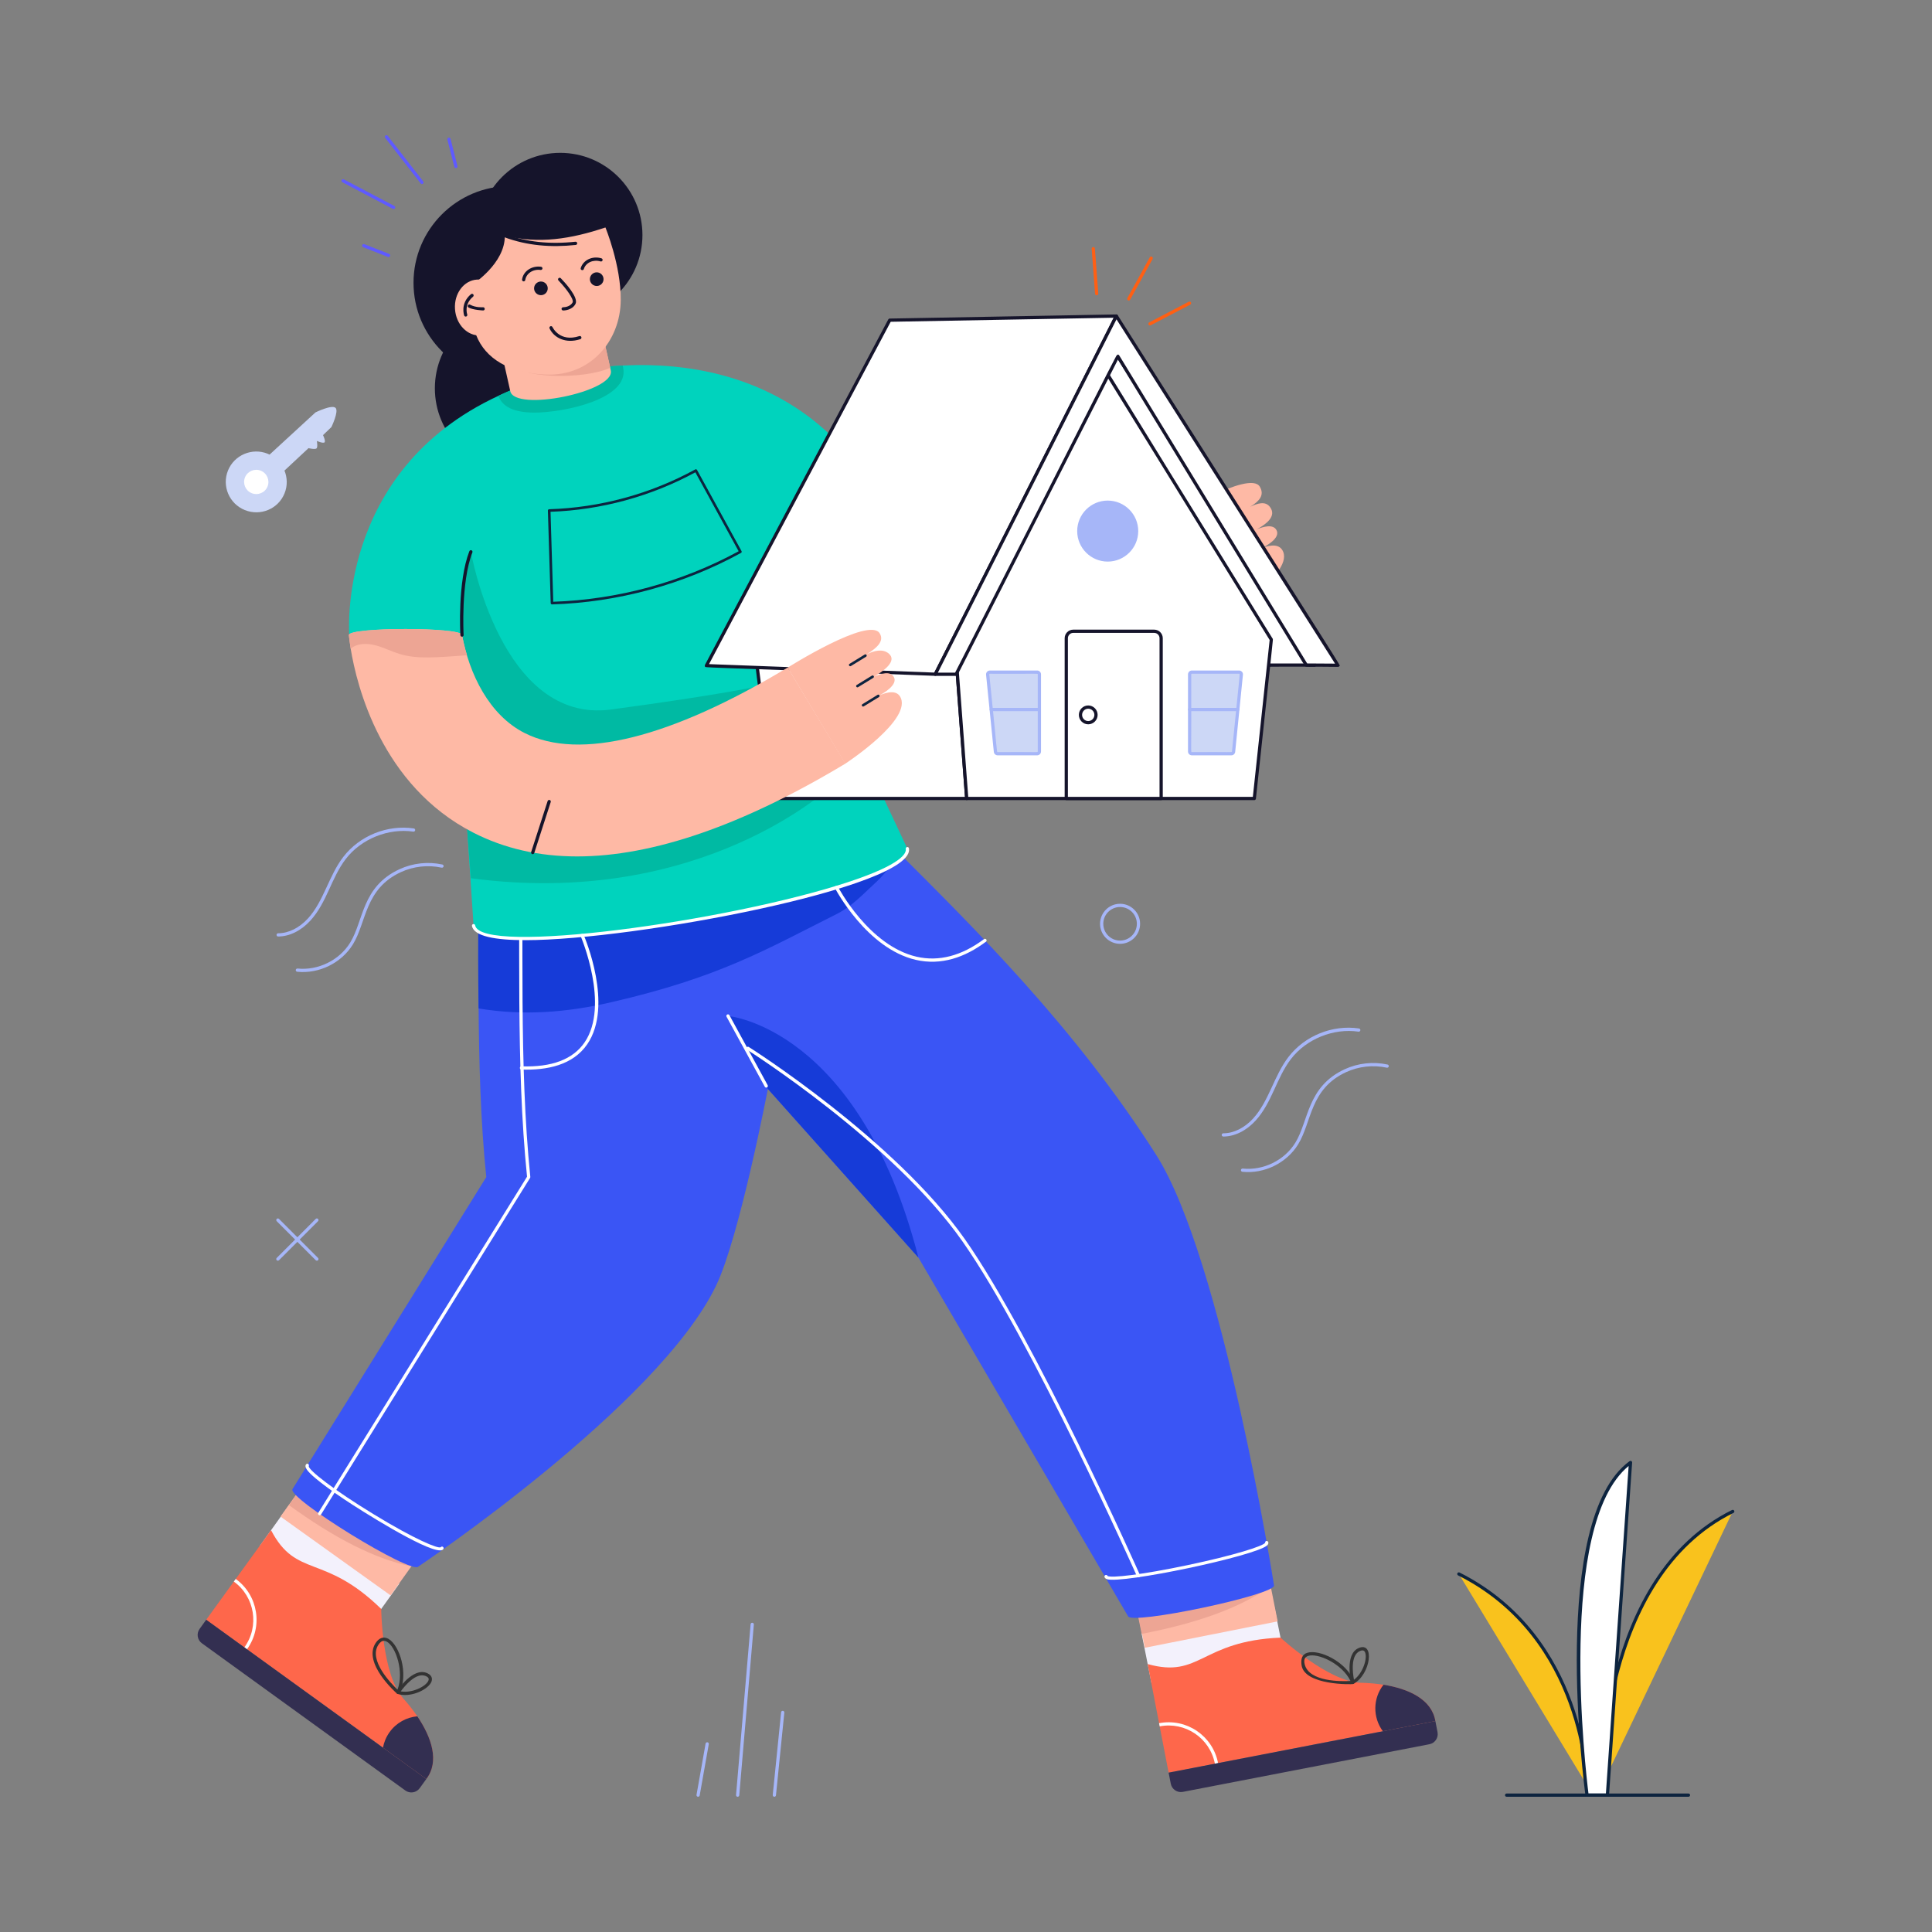 <?xml version="1.0" encoding="UTF-8"?> <svg xmlns="http://www.w3.org/2000/svg" xmlns:xlink="http://www.w3.org/1999/xlink" version="1.1" id="Layer_1" x="0px" y="0px" viewBox="0 0 5000 5000" style="enable-background:new 0 0 5000 5000;" xml:space="preserve"><rect x="0" y="0" width="5000" height="5000" fill="#808080" stroke="none"/> <g id="Real_Estate"> <g> <g> <g> <g> <path style="fill:#15142B;" d="M1662.639,608.377c0,117.521-95.281,212.801-212.802,212.801s-212.802-95.28-212.802-212.801 s95.281-212.806,212.802-212.806S1662.639,490.856,1662.639,608.377z"></path> </g> <g> <path style="fill:#15142B;" d="M1551.037,1004.995c0,117.521-95.281,212.801-212.802,212.801s-212.802-95.28-212.802-212.801 s95.281-212.806,212.802-212.806S1551.037,887.474,1551.037,1004.995z"></path> </g> <g> <path style="fill:#15142B;" d="M1570.892,731.851c0,138.263-112.099,250.36-250.362,250.36 c-138.264,0-250.362-112.097-250.362-250.36s112.099-250.366,250.362-250.366 C1458.793,481.484,1570.892,593.587,1570.892,731.851z"></path> </g> <g> <g> <path style="fill:#FEB9A5;" d="M3318.017,1422.661c37.921,57.153-146.452,170.533-146.452,170.533l-141.88-252.858 c0,0,204.211-125.397,230.683-80.794c12.931,21.787-1.208,37.568-24.785,51.952c19.011-8.903,38.989-15.396,50.938,0.388 c18.439,24.357-10.05,44.737-33.846,58.033c16.937-7.178,42.165-14.2,50.826,1.981c11.31,20.532-27.183,41.743-41.372,48.291 C3274.838,1414.392,3305.359,1403.583,3318.017,1422.661z"></path> </g> </g> <g> <g> <g> <g> <polygon style="fill:#F3F1FC;" points="749.182,3893.419 672.13,4001.185 957.243,4205.045 1033.229,4098.77 "></polygon> </g> <g> <g> <g> <g> <path style="fill:#FE674B;" d="M1103.253,4604.077l-112.115-81.139l-457.513-331.034l167.84-231.809 c65.716,125.794,136.883,59.032,285.161,203.898c0,0,1.315,169.725,57.071,231.638 c12.819,14.265,25.291,29.856,36.351,46.162C1117.018,4496.422,1138.01,4558.821,1103.253,4604.077z"></path> </g> <g> <path style="fill:#FFFFFF;" d="M639.202,4268.314l-6.778-4.912c39.422-54.467,27.209-130.863-27.258-170.301l4.911-6.794 C668.294,4128.456,681.358,4210.107,639.202,4268.314z"></path> </g> <g> <g> <path style="fill:#333333;" d="M1027.428,4383.027c-3.634-3.192-88.895-78.753-55.449-130.618 c8.939-13.825,21.037-17.918,33.217-11.108c28.404,15.815,52.879,89.673,28.781,140.375 C1032.841,4384.098,1029.611,4384.915,1027.428,4383.027z M993.638,4246.451c-5.272,0-10.085,3.479-14.62,10.502 c-25.604,39.717,32.988,99.938,49.67,115.826c17.517-45.258-3.913-110.98-27.569-124.159 C998.533,4247.179,996.028,4246.451,993.638,4246.451z"></path> </g> <g> <path style="fill:#333333;" d="M1048.252,4386.653c-6.581,0-13.097-0.851-19.302-2.767 c-2.586-0.799-3.811-3.877-2.276-6.287c1.703-2.636,42.057-64.388,79.155-47.403 c14.718,6.737,12.475,17.518,10.821,21.848C1110.43,4368.351,1078.702,4386.653,1048.252,4386.653z M1037.136,4377.272 c29.075,5.386,65.861-12.958,71.689-28.215c1.146-3.029,1.735-7.482-6.483-11.231 C1077.393,4326.358,1047.155,4363.537,1037.136,4377.272z"></path> </g> </g> </g> </g> <g> <rect x="824.015" y="3763.916" transform="matrix(0.582 -0.813 0.813 0.582 -2813.729 2404.224)" style="fill:#FEB9A5;" width="215.657" height="350.497"></rect> </g> </g> <g> <path style="fill:#332F51;" d="M1103.253,4604.077l-112.115-81.139c2.574-13.982,8.131-27.628,16.966-39.984 c17.525-24.511,44.156-38.686,71.943-41.162C1117.018,4496.422,1138.01,4558.821,1103.253,4604.077z"></path> </g> </g> <g> <path style="fill:#EDA594;" d="M1067.015,4054.179c-96.01-18.625-203.388-74.824-319.212-158.932l81.446-114.759 L1067.015,4054.179z"></path> </g> <g> <path style="fill:#332F51;" d="M1103.271,4604.095l-17.08,23.682c-8.614,11.943-25.285,14.63-37.214,5.998l-526.48-380.982 c-11.903-8.614-14.582-25.24-5.987-37.158l17.129-23.749L1103.271,4604.095z"></path> </g> </g> </g> <g> <g> <g> <g> <polygon style="fill:#F3F1FC;" points="2954.167,4226.18 2980.045,4356.105 3323.791,4287.648 3298.271,4159.521 "></polygon> </g> <g> <g> <g> <g> <path style="fill:#FE674B;" d="M3714.707,4454.173c-936.708,181.052-625.215,120.845-690.33,133.431l-54.229-281.005 c136.705,38.139,136.705-59.44,343.806-68.466c0,0,124.683,115.164,207.984,116.86 C3598.755,4356.637,3702.26,4378.196,3714.707,4454.173z"></path> </g> <g> <path style="fill:#FFFFFF;" d="M3144.122,4564.469c-12.765-66.161-76.624-109.403-142.855-96.631l-1.604-8.234 c71.083-13.677,139.114,32.829,152.677,103.277L3144.122,4564.469z"></path> </g> <g> <g> <path style="fill:#333333;" d="M3368.424,4309.308c-2.191-16.331,1.326-27.585,14.619-31.825 c31.04-9.97,101.567,22.797,122.063,75.045c1.025,2.545-1.104,4.262-3.487,5.705 C3499.615,4359.447,3375.495,4362.011,3368.424,4309.308z M3385.597,4285.463c-9.037,2.881-11.984,10.019-9.053,21.814 c11.46,45.814,95.362,44.333,118.462,43.015C3473.675,4305.947,3410.958,4277.387,3385.597,4285.463z"></path> </g> <g> <path style="fill:#333333;" d="M3497.134,4355.065c-0.737-3.045-17.976-74.792,19.596-90.156 c41.18-16.828,31.066,67.458-13.441,92.792C3500.871,4359.065,3497.833,4357.774,3497.134,4355.065z M3519.906,4272.669 c-25.49,10.42-19.007,57.832-15.847,74.538c23.836-17.566,35.607-56.89,28.469-71.575 C3529.996,4270.378,3525.264,4270.469,3519.906,4272.669z"></path> </g> </g> </g> </g> <g> <rect x="2937.254" y="4016.435" transform="matrix(0.981 -0.195 0.195 0.981 -743.955 685.52)" style="fill:#FEB9A5;" width="350.496" height="215.655"></rect> </g> </g> <g> <path style="fill:#332F51;" d="M3714.707,4454.173l-135.882,26.252c-26.6-36.082-25.865-85.245,1.649-120.359 C3645.61,4370.479,3705.481,4397.862,3714.707,4454.173z"></path> </g> </g> <g> <path style="fill:#EDA594;" d="M3288.866,4104.373c-79.271,57.278-193.724,97.138-334.309,124.064l-27.971-137.915 L3288.866,4104.373z"></path> </g> <g> <path style="fill:#332F51;" d="M3714.733,4454.172l5.585,28.66c2.817,14.453-6.629,28.449-21.087,31.243l-638.061,123.303 c-14.426,2.788-28.385-6.634-31.196-21.056l-5.601-28.741L3714.733,4454.172z"></path> </g> </g> </g> <g> <g> <path style="fill:#3A55F5;" d="M3297.158,4102.947c5.197,24.309-372.833,103.938-378.03,79.461l-542.318-927.891 l-389.597-436.369c0,0-73.091,382.222-133.777,508.624c-149.535,311.308-770.644,727.392-770.644,727.392 c-15.424,22.801-341.15-177.699-325.727-200.498l501.414-807.356c-29.505-289.078-16.557-606.735-21.961-941.473 l1003.162,14.754c25.985,26.82,54.316,55.155,84.324,85.163c193.123,193.286,457.827,452.794,668.384,784.388 C3164.219,3259.715,3297.158,4102.947,3297.158,4102.947z"></path> </g> <g> <path style="fill:#FFFFFF;" d="M2864.699,4086.906c-7.892-2.589-8.013-9.829-3.094-10.862 c2.145-0.467,4.027,0.696,4.764,2.546c8.808,5.853,88.077-2.955,207.145-28.036c120.115-25.293,196.405-49.4,200.776-58.085 c-0.475-2.268,0.949-4.003,3.209-4.478c2.177-0.5,4.453,1.449,4.928,3.716c0.589,2.726-0.557,5.403-3.389,7.948 C3248.422,4027.128,2903.814,4099.669,2864.699,4086.906z"></path> </g> <g> <path style="fill:#FFFFFF;" d="M1138.817,4012.367c-41.599,0.008-205.917-103.94-248.76-132.705 c-30.958-20.783-56.3-39.34-73.277-53.656c-22.298-18.802-29.534-29.247-24.966-36.058c1.31-1.932,3.913-2.431,5.828-1.146 c1.834,1.236,2.39,3.684,1.293,5.583c-0.115,10.543,63.88,60.958,168.197,124.56c108.066,65.91,166.609,89.51,173.436,85.302 c1.293-1.891,3.749-2.333,5.714-1.031c1.932,1.293,2.325,4.011,1.048,5.926 C1145.84,4011.344,1142.927,4012.367,1138.817,4012.367z"></path> </g> <g> <path style="fill:#163BD8;" d="M2324.003,2204.753c-14.082,28.83-32.522,56.157-55.824,77.448 c-33.528,30.68-62.817,63.295-103.385,83.579c-184.74,92.702-302.766,163.388-583.271,228.067 c-114.422,26.384-226.401,35.434-342.912,16.025c-2.85-181.388,1.092-307.722-2.093-505.036l1003.162,14.754 C2265.664,2146.41,2293.996,2174.745,2324.003,2204.753z"></path> </g> <g> <path style="fill:#FFFFFF;" d="M825.08,3920.894c-1.964-1.219-2.57-3.806-1.342-5.771l540.232-869.874 c-29.601-292.724-16.416-604.467-21.855-940.319c-0.033-2.308,1.801-4.216,4.125-4.256c0.016,0,0.049,0,0.066,0 c2.292,0,4.158,1.833,4.191,4.125c5.48,338.56-7.806,648.112,21.954,941.023c0.082,0.925-0.131,1.85-0.622,2.636 l-540.985,871.085C829.64,3921.497,827.06,3922.119,825.08,3920.894z"></path> </g> <g> <path style="fill:#00D3BD;" d="M1225.601,2395.634l-49.832-752.024l-271.712,2.908c0,0-36.556-426.481,385.926-622.171 c15.094-7.277,30.917-14.004,47.285-20.367c1.091-0.364,2.182-0.728,3.274-1.274c86.752-33.283,178.413-52.198,270.984-56.745 c365.755-18.024,621.254,170.65,717.289,477.769l-293.172,107.483l312.631,665.094 C2369.008,2308.7,1246.335,2508.032,1225.601,2395.634z"></path> </g> <g> <path style="fill:#FFFFFF;" d="M1360.499,2433.131c-78.582,0-134.08-9.97-139.057-36.753 c-0.973-5.411,7.214-7.067,8.251-1.522c14.396,77.86,653.34-9.485,965.277-112.003 c140.432-46.142,151.089-75.389,149.141-85.826c-0.409-2.276,1.08-4.461,3.356-4.879c2.357-0.475,4.469,1.081,4.895,3.356 C2370.838,2295.093,1641.543,2433.114,1360.499,2433.131z"></path> </g> </g> <g> <g> <g> <g> <g> <path style="fill:#00BAA3;" d="M1383.1,1067.812c-64.018,0-86.207-22.369-93.116-43.465 c84.622-40.799,200.878-72.46,321.543-78.386l1.273,6.003C1629.052,1032.315,1459.859,1067.812,1383.1,1067.812z"></path> </g> <g> <path style="fill:#FEB9A5;" d="M1270.901,790.568l49.604,221.412c11.169,54.916,271.492,1.97,260.323-52.946 l-49.604-221.412L1270.901,790.568z"></path> </g> <g> <path style="fill:#EDA594;" d="M1579.143,951.805c-70.111,32.465-243.273,27.022-258.612-14.138l240.002-69.336 L1579.143,951.805z"></path> </g> <g> <path style="fill:#FEB9A5;" d="M1415.368,969.501c-98.433-2.779-159.664-42.544-182.945-101.948l-9.689-131.416 c0,0,84.862-54.176,83.718-126.421c87.333,22.225,171.444,8.819,260.418-21.018c0,0,40.336,97.866,39.617,187.755 C1605.633,883.356,1527.75,972.674,1415.368,969.501z"></path> </g> <g> <path style="fill:#15142B;" d="M1304.952,613.844c-2.177-0.81-3.274-3.217-2.472-5.386 c0.802-2.186,3.258-3.299,5.386-2.472c54.778,20.349,114.091,26.759,181.311,19.604c2.325-0.262,4.371,1.432,4.617,3.724 c0.245,2.3-1.424,4.363-3.733,4.608C1426.369,640.71,1364.76,636.062,1304.952,613.844z"></path> </g> <g> <path style="fill:#FEB9A5;" d="M1300.751,791.706c2.589,39.914-22.728,74.073-56.887,76.337 c-33.986,2.26-63.745-28.236-66.333-68.15c-2.764-39.909,22.727-74.073,56.712-76.333 C1268.404,721.301,1298.161,751.793,1300.751,791.706z"></path> </g> </g> <g> <path style="fill:#15142B;" d="M1417.54,745.799c0.247,9.666-7.281,17.864-17.218,18.116 c-9.667,0.245-17.879-7.553-18.125-17.22c-0.247-9.667,7.558-17.878,17.224-18.123 C1409.358,728.321,1417.294,736.133,1417.54,745.799z"></path> </g> <g> <path style="fill:#15142B;" d="M1561.959,722.01c0.247,9.666-7.281,17.864-17.218,18.116 c-9.667,0.245-17.879-7.553-18.125-17.22s7.558-17.878,17.224-18.123C1553.776,704.532,1561.712,712.344,1561.959,722.01z"></path> </g> <g> <path style="fill:#15142B;" d="M1457.449,803.577c-2.226-0.221-4.224-1.891-4.224-4.207 c0.016-2.308,1.899-4.175,4.207-4.175l0,0c6.676-0.046,19.386-2.807,24.508-12.557c3.978-7.555-15.896-35.321-36.573-56.702 c-1.604-1.662-1.572-4.314,0.098-5.926c1.686-1.604,4.338-1.555,5.926,0.098c11.083,11.452,46.56,50.079,37.981,66.426 C1480.566,803.258,1459.054,803.577,1457.449,803.577z"></path> </g> <g> <g> <path style="fill:#15142B;" d="M1201.29,816.576c-0.115-0.311-11.05-31.318,17.632-55.253 c1.768-1.482,4.42-1.252,5.91,0.532c1.473,1.776,1.244,4.42-0.54,5.902c-24.213,20.202-15.225,45.684-15.143,45.938 c0.802,2.169-0.311,4.576-2.489,5.378C1204.48,819.862,1202.084,818.749,1201.29,816.576z"></path> </g> <g> <path style="fill:#15142B;" d="M1212.651,795.867c-2.03-1.122-2.767-3.667-1.653-5.697c1.113-2.03,3.667-2.767,5.681-1.654 c14.783,8.145,33.07,6.614,33.25,6.614c5.811-0.183,6.009,7.88,0.72,8.349 C1250.42,803.504,1224.409,802.338,1212.651,795.867z"></path> </g> </g> <g> <path style="fill:#15142B;" d="M1354.638,728.164c-2.292-0.327-3.88-2.448-3.552-4.74 c3.134-22.109,25.784-36.394,49.212-33.045c2.292,0.328,3.88,2.448,3.553,4.74c-0.327,2.292-2.505,3.806-4.731,3.561 c-20.273-2.916-37.429,9.73-39.749,25.924C1359.063,726.782,1357.093,728.47,1354.638,728.164z"></path> </g> <g> <path style="fill:#15142B;" d="M1502.945,693.743c6.336-20.914,30.434-32.202,53.665-25.179 c2.21,0.671,3.471,3.012,2.799,5.222c-0.655,2.218-2.947,3.479-5.222,2.799c-18.794-5.681-38.227,3.078-43.22,19.596 C1509.334,701.487,1501.34,699.047,1502.945,693.743z"></path> </g> </g> <g> <path style="fill:#15142B;" d="M1422.235,849.99c-0.966-2.096-0.049-4.576,2.063-5.55c2.046-0.966,4.568-0.065,5.55,2.038 c0.769,1.629,19.187,39.774,69.463,23.329c2.21-0.729,4.568,0.491,5.271,2.685c0.72,2.202-0.475,4.568-2.685,5.288 C1463.834,890.2,1433.488,874.03,1422.235,849.99z"></path> </g> </g> <g> <g> <path style="fill:#5F5AFF;" d="M1003.935,664.93l-64.109-25.162c-2.145-0.851-3.209-3.282-2.357-5.435 c0.835-2.161,3.241-3.209,5.435-2.374l64.109,25.162c2.524,1.002,3.077,3.394,2.37,5.327 C1008.652,664.444,1006.575,665.951,1003.935,664.93z"></path> </g> <g> <path style="fill:#5F5AFF;" d="M1016.688,540.46l-130.626-68.767c-2.046-1.08-2.832-3.61-1.768-5.664 c1.097-2.038,3.618-2.824,5.665-1.752l130.625,68.767c2.046,1.081,2.832,3.61,1.768,5.664 C1021.266,540.763,1018.724,541.531,1016.688,540.46z"></path> </g> <g> <path style="fill:#5F5AFF;" d="M1088.705,474.672l-91.826-117.897c-1.424-1.825-1.097-4.461,0.737-5.885 c1.784-1.432,4.437-1.097,5.877,0.729l91.826,117.897c1.555,1.993,1.02,4.166-0.35,5.509 C1093.354,476.609,1090.579,477.042,1088.705,474.672z"></path> </g> <g> <path style="fill:#5F5AFF;" d="M1175.767,431.796l-17.91-70.388c-0.573-2.243,0.786-4.518,3.029-5.091 c2.21-0.565,4.518,0.786,5.091,3.029l17.91,70.388c0.689,2.695-0.986,4.552-3.007,5.074 C1178.839,435.335,1176.443,434.501,1175.767,431.796z"></path> </g> </g> </g> <g> <g> <g> <g> <g> <path style="fill:#00BAA3;" d="M2155.035,2031.599c0,0-336.397,321.215-936.345,241.274l-14.185-184.959L2155.035,2031.599 z"></path> </g> <g> <g> <polygon style="fill:#FFFFFF;" points="1958.597,1718.793 2003.679,2066.523 2501.86,2066.523 2474.428,1703.175 "></polygon> </g> <g> <path style="fill:#15142B;" d="M2501.865,2070.714h-498.191c-2.112,0-3.88-1.563-4.158-3.651 c-47.432-370.048-46.403-348.3-44.104-350.99c0.769-0.901,1.883-1.432,3.061-1.474 c262.866-7.958,518.123-15.618,515.954-15.618c2.194,0,4.011,1.686,4.175,3.872l27.438,363.35 c0.098,1.17-0.311,2.316-1.097,3.168C2504.14,2070.231,2503.027,2070.714,2501.865,2070.714z M2007.357,2062.332h489.989 l-26.8-354.845l-507.195,15.356L2007.357,2062.332z"></path> </g> </g> <g> <g> <polygon style="fill:#FFFFFF;" points="3402.352,1721.227 3270.32,1721.227 2844.7,972.997 2880.533,902.538 "></polygon> </g> <g> <path style="fill:#15142B;" d="M3402.344,1725.422c-136.569-0.82-133.341,1.927-135.668-2.12 c-443.846-781.763-427.69-748.335-425.716-752.206l35.836-70.453c0.986-1.972,4.007-3.693,6.451-0.568 c10.635,13.596,73.133,115.029,522.633,818.906C3407.628,1721.722,3405.682,1725.422,3402.344,1725.422z M3272.767,1717.04h121.932l-513.76-806.059l-31.482,61.899L3272.767,1717.04z"></path> </g> </g> <g> <g> <polygon style="fill:#FFFFFF;" points="3290.169,1655.313 3246.108,2066.521 2501.881,2066.521 2474.428,1701.01 2855.578,951.534 "></polygon> </g> <g> <path style="fill:#15142B;" d="M3246.114,2070.714h-744.233c-2.194,0-4.011-1.695-4.175-3.88 c-29.083-390.21-28.02-365.73-27.012-367.721C2868.26,919.226,2850.67,947.546,2855.4,947.341 c5.161,0.344-15.508-27.333,438.338,705.769c1.441,2.329,2.754-20.48-43.449,413.863 C3250.06,2069.102,3248.259,2070.714,3246.114,2070.714z M2505.761,2062.332h736.588l43.498-406.038L2855.94,960.078 l-377.241,741.786L2505.761,2062.332z"></path> </g> </g> <g> <g> <polygon style="fill:#FFFFFF;" points="1828.12,1722.662 2420.47,1744.9 2889.088,817.958 2302.579,828.615 "></polygon> </g> <g> <path style="fill:#15142B;" d="M2420.467,1749.094c-0.049,0-0.098,0-0.164,0 c-632.472-24.542-593.583-20.485-595.813-24.336c-0.72-1.252-0.737-2.783-0.065-4.06l474.453-894.046 c0.704-1.342,2.095-2.202,3.618-2.226l586.514-10.658c1.228,0.049,2.849,0.712,3.634,1.965 c0.786,1.244,0.851,2.808,0.18,4.117L2424.2,1746.794C2423.496,1748.21,2422.039,1749.094,2420.467,1749.094z M1834.952,1718.726l582.994,21.888l464.27-918.341l-577.1,10.486L1834.952,1718.726z"></path> </g> </g> <g> <path style="fill:#FFFFFF;" d="M3462.731,1721.686l-82.144-0.521l-487.649-799.203l-418.53,822.993h-54.009l468.69-926.996 C3601.797,1940.772,3437.622,1682.128,3462.731,1721.686z"></path> <path style="fill:#15142B;" d="M2474.41,1749.143h-54.009c-1.457,0-2.8-0.753-3.569-1.997 c-0.77-1.236-0.835-2.783-0.164-4.085l468.69-926.993c0.671-1.342,2.03-2.227,3.536-2.292 c1.375-0.286,2.93,0.663,3.732,1.94c614.726,968.447,575.842,904.239,573.777,908.002c-0.737,1.351-1.752,2.161-3.7,2.161 c-83.869-1.277-83.355,1.242-85.703-2.529l-483.735-792.79l-415.124,816.291 C2477.439,1748.259,2475.982,1749.143,2474.41,1749.143z M2427.212,1740.761h44.628 c337.578-662.355,402.788-793.671,416.408-818.262c3.454-6.237,6.481-5.595,8.277-2.719l486.42,797.211l72.131,0.458 L2889.501,826.44L2427.212,1740.761z"></path> </g> <g> <g> <path style="fill:#FFFFFF;" d="M3005.059,1651.697v414.824h-245.522v-414.824c0-9.94,8.058-17.998,17.998-17.998h209.527 C2997.001,1633.699,3005.059,1641.757,3005.059,1651.697z"></path> </g> <g> <path style="fill:#15142B;" d="M3005.065,2070.714h-245.535c-2.308,0-4.191-1.875-4.191-4.191v-414.829 c0-12.229,9.954-22.183,22.199-22.183h209.518c12.246,0,22.199,9.954,22.199,22.183v414.829 C3009.256,2068.84,3007.374,2070.714,3005.065,2070.714z M2763.721,2062.332h237.153v-410.638 c0-7.613-6.205-13.801-13.817-13.801h-209.518c-7.613,0-13.817,6.188-13.817,13.801V2062.332z"></path> </g> </g> <g> <g> <path style="fill:#A6B6F8;" d="M2941.565,1374.474c0,41.285-33.515,74.736-74.799,74.736 c-41.285,0-74.801-33.451-74.801-74.736c0-41.349,33.515-74.8,74.801-74.8 C2908.05,1299.675,2941.565,1333.125,2941.565,1374.474z"></path> </g> <g> <path style="fill:#A6B6F8;" d="M2866.762,1453.398c-43.564,0-78.991-35.403-78.991-78.925 c0-43.555,35.427-78.991,78.991-78.991c43.563,0,78.991,35.435,78.991,78.991 C2945.752,1417.995,2910.325,1453.398,2866.762,1453.398z M2866.762,1303.864c-38.931,0-70.609,31.678-70.609,70.609 c0,38.898,31.678,70.543,70.609,70.543c38.93,0,70.609-31.646,70.609-70.543 C2937.37,1335.542,2905.692,1303.864,2866.762,1303.864z"></path> </g> </g> </g> </g> </g> <g> <g> <g> <g> <g> <g> <path style="fill:#CCD7F6;" d="M2556.125,1745.773l20.058,199.668c0.294,2.93,2.76,5.161,5.706,5.161h102.308 c3.167,0,5.734-2.567,5.734-5.734V1745.2c0-3.167-2.567-5.734-5.734-5.734h-122.365 C2558.437,1739.465,2555.786,1742.396,2556.125,1745.773z"></path> </g> <g> <path style="fill:#A6B6F8;" d="M2684.19,1954.79h-102.303c-5.108,0-9.348-3.839-9.872-8.931l-20.071-199.671 c0,0,0-0.008,0-0.016c-0.262-2.783,0.655-5.566,2.537-7.637c1.883-2.071,4.551-3.258,7.351-3.258h122.358 c5.484,0,9.938,4.453,9.938,9.921v199.671C2694.128,1950.337,2689.675,1954.79,2684.19,1954.79z M2560.293,1745.353 c21.809,210.725,18.897,201.054,21.594,201.054c104.544-0.692,103.859,1.444,103.859-1.539v-199.671 c0-2.986,2.637-0.837-123.914-1.539c-0.589,0-0.966,0.319-1.146,0.507 C2560.522,1744.355,2560.228,1744.764,2560.293,1745.353L2560.293,1745.353z"></path> </g> </g> </g> </g> </g> <g> <g> <line style="fill:#CCD7F6;" x1="2565.213" y1="1836.242" x2="2689.931" y2="1836.242"></line> </g> <g> <path style="fill:#A6B6F8;" d="M2689.937,1840.437h-124.716c-2.308,0-4.191-1.875-4.191-4.191s1.883-4.191,4.191-4.191 h124.716c2.308,0,4.191,1.875,4.191,4.191S2692.245,1840.437,2689.937,1840.437z"></path> </g> </g> </g> <g> <g> <g> <g> <g> <g> <path style="fill:#CCD7F6;" d="M3212.541,1745.773l-20.058,199.668c-0.294,2.93-2.76,5.161-5.706,5.161H3084.47 c-3.167,0-5.734-2.567-5.734-5.734V1745.2c0-3.167,2.567-5.734,5.734-5.734h122.365 C3210.229,1739.465,3212.88,1742.396,3212.541,1745.773z"></path> </g> <g> <path style="fill:#A6B6F8;" d="M3186.785,1954.79h-102.32c-5.468,0-9.921-4.453-9.921-9.921v-199.671 c0-5.468,4.453-9.921,9.921-9.921h122.375c5.854,0,10.457,5.062,9.872,10.911l-20.055,199.671 C3196.133,1950.951,3191.893,1954.79,3186.785,1954.79z M3084.465,1743.659c-0.851,0-1.539,0.688-1.539,1.539 c0.715,209.149-1.494,201.21,1.539,201.21c104.57-0.61,103.617,1.295,103.842-1.383 c21.245-211.535,21.182-201.365,18.532-201.365H3084.465z"></path> </g> </g> </g> </g> </g> <g> <g> <line style="fill:#CCD7F6;" x1="3203.453" y1="1836.242" x2="3078.736" y2="1836.242"></line> </g> <g> <path style="fill:#A6B6F8;" d="M3203.451,1840.437h-124.715c-2.309,0-4.191-1.875-4.191-4.191s1.883-4.191,4.191-4.191 h124.715c2.309,0,4.191,1.875,4.191,4.191S3205.76,1840.437,3203.451,1840.437z"></path> </g> </g> </g> </g> <g> <g> <path style="fill:#00BAA3;" d="M1965.988,1775.465l-352.097,231.518c0,0-501.049-24.008-502.503-30.371 c-1.455-6.549,13.821-94.211,24.552-108.033c10.731-13.822,59.653-224.969,59.653-224.969s-7.821-136.037,23.096-215.516 c0,0,77.84,446.488,362.464,408.112C1865.779,1798.017,1965.988,1775.465,1965.988,1775.465z"></path> </g> <g> <g> <path style="fill:#FEB9A5;" d="M2188.001,1976.182c-265.993,159.922-498.357,240.238-694.409,240.238 c-99.099,0-188.717-20.574-269.034-61.717c-238.088-121.993-301.412-380.651-316.975-475.816 c-3.22-19.858-4.472-32.557-4.651-35.418c0-20.748,292.825-20.748,292.825,0c18.453,100.161,69.715,207.095,162.423,253.829 c141.851,71.552,377.078,12.879,680.457-169.756L2188.001,1976.182z"></path> </g> </g> <g> <g> <path style="fill:#FEB9A5;" d="M2328.967,1801.995c36.694,58.126-141.615,174.546-141.615,174.546l-148.901-248.772 c0,0,210.375-132.708,238.085-88.866c13.535,21.416-9.917,39.246-33.081,54.283c18.754-9.431,40.284-14.586,55.899-2.42 c24.661,19.812-13.765,46.38-37.179,60.335c16.729-7.648,41.75-15.372,50.86,0.559 c11.881,20.207-26.002,42.483-40.002,49.425C2285.574,1794.936,2316.746,1782.635,2328.967,1801.995z"></path> </g> <g> <path style="fill:#0D243F;" d="M2231.969,1822.331l39.307-24.106c1.539-0.966,3.634-0.475,4.617,1.105 c0.966,1.58,0.458,3.643-1.113,4.609l-39.307,24.107C2231.723,1830.373,2228.164,1824.67,2231.969,1822.331z"></path> </g> <g> <path style="fill:#0D243F;" d="M2217.268,1772.636l39.324-24.106c1.539-0.958,3.634-0.475,4.617,1.105 c0.966,1.58,0.458,3.642-1.113,4.608l-39.324,24.107C2217.022,1780.679,2213.462,1774.975,2217.268,1772.636z"></path> </g> <g> <path style="fill:#0D243F;" d="M2198.621,1717.973l39.323-24.107c1.555-0.958,3.635-0.475,4.617,1.105 c0.966,1.58,0.458,3.643-1.113,4.609l-39.323,24.107C2198.375,1726.015,2194.816,1720.312,2198.621,1717.973z"></path> </g> </g> </g> <g> <path style="fill:#163BD8;" d="M2376.829,3254.601l-389.562-436.484l-103.301-188.78 C1883.965,2629.337,2223.514,2657.709,2376.829,3254.601z"></path> </g> <g> <path style="fill:#FFFFFF;" d="M1979.362,2812.524l-99.046-181.229c-1.097-2.038-0.36-4.584,1.67-5.689 c1.997-1.113,4.568-0.377,5.697,1.662l99.046,181.229c1.097,2.038,0.36,4.584-1.67,5.689 C1983.061,2815.288,1980.495,2814.574,1979.362,2812.524z"></path> </g> <g> <path style="fill:#FFFFFF;" d="M2942.544,4079.686c-2.701-6.082-271.811-610.825-452.188-867.68 c-180.099-256.471-553.215-492.985-556.964-495.351c-1.964-1.228-2.554-3.814-1.326-5.779c1.261-1.957,3.847-2.538,5.779-1.31 c3.765,2.366,378.289,239.764,559.37,497.626c180.852,257.519,450.289,863.006,452.99,869.088 c0.933,2.12-0.016,4.592-2.128,5.533C2945.935,4082.759,2943.463,4081.777,2942.544,4079.686z"></path> </g> <g> <path style="fill:#FFFFFF;" d="M1349.416,2768.02c-5.471-0.194-5.402-8.557,0.295-8.382 c78.385,2.824,133.376-18.197,163.27-62.039c65.632-96.181-9.397-272.998-10.167-274.774c-0.917-2.128,0.066-4.592,2.194-5.509 c2.128-0.941,4.584,0.065,5.501,2.186c3.209,7.416,77.632,182.801,9.413,282.812 C1482.719,2756.834,1415.173,2770.267,1349.416,2768.02z"></path> </g> <g> <path style="fill:#FFFFFF;" d="M2370.142,2484.111c-127.351-29.345-208.274-183.848-209.076-185.404 c-2.498-4.917,4.878-8.805,7.465-3.847c0.786,1.522,79.973,152.637,203.526,181.09c57.594,13.26,116.399-2.055,174.582-45.545 c1.85-1.367,4.469-1.007,5.861,0.843c1.392,1.858,1.015,4.486-0.851,5.869 C2497.191,2477.831,2435.859,2499.241,2370.142,2484.111z"></path> </g> <g> <g> <path style="fill:#FFFFFF;" d="M2836.456,1850.107c0,11.178-9.029,20.21-20.207,20.21c-10.963,0-19.993-9.032-19.993-20.21 c0-11.178,9.03-20.205,19.993-20.205C2827.427,1829.902,2836.456,1838.929,2836.456,1850.107z"></path> </g> <g> <path style="fill:#15142B;" d="M2816.257,1874.506c-13.343,0-24.197-10.944-24.197-24.401 c0-13.449,10.854-24.393,24.197-24.393c13.457,0,24.393,10.944,24.393,24.393 C2840.649,1863.561,2829.714,1874.506,2816.257,1874.506z M2816.257,1834.093c-8.726,0-15.815,7.179-15.815,16.011 c0,8.832,7.089,16.019,15.815,16.019c8.824,0,16.011-7.187,16.011-16.019 C2832.268,1841.272,2825.081,1834.093,2816.257,1834.093z"></path> </g> </g> </g> <g> <g> <g> <g> <path style="fill:#F9C21D;" d="M4145.998,4620.42c0,0-12.348-535.906,338.337-708.778"></path> </g> <g> <path style="fill:#0D243F;" d="M4146.005,4624.608c-2.276,0-4.142-1.817-4.191-4.093 c-0.131-5.386-8.382-540.568,340.667-712.629c2.063-1.007,4.584-0.172,5.615,1.907c1.015,2.071,0.164,4.584-1.916,5.607 c-344.302,169.728-336.116,699.589-335.985,704.918c0.049,2.316-1.785,4.232-4.093,4.289 C4146.07,4624.608,4146.038,4624.608,4146.005,4624.608z"></path> </g> </g> <g> <g> <path style="fill:#F9C21D;" d="M4107.247,4620.42c0,0,0-380.194-331.79-547.006"></path> </g> <g> <path style="fill:#0D243F;" d="M4107.254,4624.608c-2.309,0-4.191-1.875-4.191-4.191c0-3.773-3.896-379.566-329.486-543.261 c-2.063-1.04-2.898-3.552-1.866-5.624c1.031-2.079,3.602-2.914,5.632-1.858c330.289,166.053,334.103,546.912,334.103,550.743 C4111.445,4622.734,4109.563,4624.608,4107.254,4624.608z"></path> </g> </g> <g> <path style="fill:#FFFFFF;" d="M4107.247,4645.797c0,0-95.241-709.799,112.505-860.887l-59.806,860.887H4107.247z"></path> <path style="fill:#0D243F;" d="M4159.953,4649.992h-52.699c-2.096,0-3.88-1.555-4.159-3.634 c-3.896-29.083-93.185-714.012,114.189-864.84c2.925-2.087,6.896,0.15,6.647,3.676l-59.804,860.894 C4163.98,4648.289,4162.147,4649.992,4159.953,4649.992z M4110.938,4641.61h45.103l58.887-847.675 C4028.378,3947.145,4104.111,4587.2,4110.938,4641.61z"></path> </g> </g> <g> <path style="fill:#0D243F;" d="M4369.766,4649.992h-470.639c-2.308,0-4.191-1.875-4.191-4.191s1.883-4.191,4.191-4.191h470.639 c2.308,0,4.191,1.875,4.191,4.191S4372.074,4649.992,4369.766,4649.992z"></path> </g> </g> <g> <g> <path style="fill:#A6B6F8;" d="M3215.271,3032.553c-2.292-0.237-3.962-2.3-3.733-4.6c0.246-2.3,2.407-3.929,4.617-3.732 c53.288,5.55,108.099-21.299,136.176-66.909c34.589-56.189,30.243-145.204,127.842-190.192 c34.347-15.831,73.67-20.136,110.669-12.123c2.259,0.483,3.7,2.718,3.209,4.977c-0.491,2.268-2.767,3.716-4.977,3.209 c-35.247-7.629-72.688-3.528-105.397,11.55c-93.929,43.299-88.565,129.108-124.208,186.967 C3329.762,3009.943,3271.853,3038.455,3215.271,3032.553z"></path> </g> <g> <path style="fill:#A6B6F8;" d="M3165.961,2941.357c-2.309,0-4.191-1.875-4.191-4.191c0-2.317,1.883-4.191,4.191-4.191 c26.849-0.008,55.007-14.03,77.272-38.464c40.897-44.91,53.67-110.239,91.319-159.169 c42.221-54.86,113.861-83.788,182.489-73.711c2.292,0.344,3.88,2.472,3.536,4.756c-0.327,2.284-2.538,3.847-4.748,3.544 c-64.617-9.561-134.866,18.819-174.631,70.519c-38.14,49.568-48.652,112.345-91.777,159.709 C3225.585,2926.337,3195.151,2941.349,3165.961,2941.357z"></path> </g> </g> <g> <g> <path style="fill:#A6B6F8;" d="M769.156,2514.872c-2.292-0.237-3.962-2.3-3.733-4.6c0.245-2.3,2.39-3.945,4.617-3.733 c53.239,5.476,108.115-21.315,136.175-66.917c35.109-57.059,29.962-145.068,127.843-190.184 c34.347-15.831,73.67-20.136,110.669-12.123c2.259,0.483,3.7,2.718,3.209,4.977c-0.491,2.259-2.75,3.741-4.977,3.209 c-35.296-7.629-72.704-3.528-105.398,11.55c-93.804,43.24-88.758,129.389-124.208,186.959 C883.665,2492.262,825.737,2520.774,769.156,2514.872z"></path> </g> <g> <path style="fill:#A6B6F8;" d="M719.846,2423.677c-2.308,0-4.191-1.875-4.191-4.191c0-2.308,1.866-4.191,4.191-4.191 c26.849-0.016,55.007-14.038,77.272-38.472c40.813-44.802,53.763-110.343,91.318-159.169 c42.221-54.86,113.878-83.829,182.49-73.703c2.292,0.344,3.88,2.472,3.536,4.756c-0.327,2.292-2.537,3.806-4.748,3.544 c-64.715-9.52-134.849,18.827-174.631,70.511c-38.064,49.487-48.702,112.418-91.777,159.709 C779.47,2408.639,749.052,2423.66,719.846,2423.677z"></path> </g> </g> <g> <path style="fill:#15142B;" d="M1378.622,2210.565c-0.426,0-0.868-0.065-1.293-0.205c-2.194-0.712-3.405-3.07-2.701-5.271 l42.663-132.017c0.72-2.202,3.11-3.43,5.288-2.701c2.194,0.712,3.405,3.07,2.701,5.271l-42.663,132.017 C1382.044,2209.435,1380.39,2210.565,1378.622,2210.565z"></path> </g> <g> <path style="fill:#EDA594;" d="M1208.637,1695.88c-76.748,4.974-127.483,11.176-175.481-3.756 c-19.855-6.083-38.639-15.739-58.494-21.286c-22.457-6.386-49.464-7.35-67.08,8.049c-3.22-19.858-4.472-32.557-4.651-35.418 c0-20.748,292.825-20.748,292.825,0C1198.262,1657.065,1202.377,1675.311,1208.637,1695.88z"></path> </g> <g> <path style="fill:#15142B;" d="M1195.674,1647.74c-2.21,0-4.06-1.719-4.191-3.954c-0.311-5.591-7.531-137.87,23.214-217.237 c0.851-2.169,3.274-3.266,5.419-2.39c2.161,0.835,3.242,3.258,2.407,5.419c-30.107,77.689-22.74,212.375-22.658,213.734 c0.131,2.308-1.637,4.289-3.945,4.42C1195.838,1647.74,1195.756,1647.74,1195.674,1647.74z"></path> </g> <g> <g> <path style="fill:#0D243F;" d="M1428.571,1564.174c-1.801,0-3.291-1.441-3.356-3.258l-7.285-239.576 c-0.049-1.85,1.408-3.397,3.258-3.446c131.771-4.011,262.528-39.643,378.141-103.032c1.604-0.901,3.634-0.303,4.551,1.326 l115.253,210.157c0.884,1.621,0.295,3.659-1.343,4.551c-149.518,82.003-318.665,128.088-489.121,133.27 C1428.636,1564.174,1428.603,1564.174,1428.571,1564.174z M1424.74,1324.483l7.072,232.872 c167.166-5.607,332.924-50.767,479.823-130.732l-112.028-204.279C1684.78,1284.71,1555.316,1319.981,1424.74,1324.483z"></path> </g> </g> <g> <g> <path style="fill:#A6B6F8;" d="M1909.064,4649.992c-0.115,0-0.229-0.008-0.36-0.016c-2.308-0.197-4.011-2.227-3.815-4.535 l37.703-441.964c0.18-2.284,2.079-3.986,4.535-3.814c2.308,0.196,4.011,2.226,3.814,4.535l-37.703,441.964 C1913.059,4648.338,1911.225,4649.992,1909.064,4649.992z"></path> </g> <g> <path style="fill:#A6B6F8;" d="M2004.034,4649.992c-0.131,0-0.278-0.008-0.426-0.024c-2.292-0.229-3.978-2.284-3.749-4.592 l21.659-214.02c0.245-2.284,1.997-3.986,4.6-3.741c2.292,0.229,3.978,2.284,3.749,4.592l-21.659,214.021 C2007.979,4648.379,2006.162,4649.992,2004.034,4649.992z"></path> </g> <g> <path style="fill:#A6B6F8;" d="M1805.959,4649.926c-2.276-0.401-3.798-2.579-3.389-4.854l23.509-132.672 c0.409-2.292,2.603-3.88,4.862-3.397c2.276,0.401,3.798,2.579,3.389,4.854l-23.509,132.672 C1810.397,4648.929,1808.064,4650.347,1805.959,4649.926z"></path> </g> </g> <g> <g> <path style="fill:#FF5F13;" d="M2972.421,840.036c-1.064-2.046-0.278-4.584,1.768-5.656l102.303-53.485 c2.063-1.048,4.584-0.278,5.664,1.776c1.064,2.046,0.278,4.584-1.768,5.656l-102.303,53.485 C2975.997,842.884,2973.493,842.075,2972.421,840.036z"></path> </g> <g> <path style="fill:#FF5F13;" d="M2919.149,777.228c-2.014-1.113-2.75-3.659-1.637-5.689l58.085-105.447 c1.113-2.03,3.667-2.767,5.681-1.654c2.03,1.121,2.767,3.667,1.654,5.697l-58.085,105.447 C2923.756,777.586,2921.209,778.361,2919.149,777.228z"></path> </g> <g> <path style="fill:#FF5F13;" d="M2838.161,764.18c-2.177,0-4.011-1.678-4.175-3.88l-8.742-116.366 c-0.18-2.308,1.555-4.314,3.864-4.494c2.194-0.213,4.306,1.564,4.486,3.872l8.742,116.366c0.18,2.308-1.555,4.314-3.864,4.494 C2838.374,764.18,2838.26,764.18,2838.161,764.18z"></path> </g> </g> </g> <g> <g> <path style="fill:#CCD7F6;" d="M633.499,1319.999c-39.985-16.191-59.85-61.814-43.441-102.394 c16.191-39.985,62.368-59.592,102.394-43.44c40.581,16.409,60.147,62.625,43.956,102.61 C720.041,1317.317,674.041,1336.367,633.499,1319.999z"></path> </g> <g> <path style="fill:#FFFFFF;" d="M651.362,1276.289c-15.949-6.458-23.873-24.657-17.328-40.844 c6.458-15.949,24.878-23.77,40.843-17.328c16.187,6.545,23.992,24.98,17.533,40.93 C685.883,1275.219,667.534,1282.818,651.362,1276.289z"></path> </g> <g> <path style="fill:#CCD7F6;" d="M734.263,1219.638l64.091-59.81c0,0,17.133,4.107,20.951,0.518 c3.501-3.291,0.713-19.208,0.713-19.208s16.383,7.217,19.904,3.588c3.311-3.412-3.936-18.606-3.936-18.606l21.646-20.839 c0,0,19.818-40.693,10.806-49.644c-9.46-9.395-52.029,11.7-52.029,11.7l-120.87,111.127L734.263,1219.638z"></path> </g> </g> <g> <g> <path style="fill:#A6B6F8;" d="M716.163,3261.389c-1.637-1.637-1.637-4.289,0-5.926l100.945-100.953 c1.637-1.637,4.289-1.637,5.926,0s1.637,4.289,0,5.926l-100.945,100.953C720.458,3263.02,717.807,3263.033,716.163,3261.389z"></path> </g> <g> <path style="fill:#A6B6F8;" d="M817.107,3261.397l-100.945-100.953c-1.637-1.637-1.637-4.289,0-5.926 c1.637-1.637,4.289-1.637,5.926,0l100.945,100.953c1.637,1.637,1.637,4.289,0,5.927 C821.403,3263.028,818.751,3263.041,817.107,3261.397z"></path> </g> </g> <g> <path style="fill:#A6B6F8;" d="M2898.735,2442.61c-28.584,0-51.831-23.247-51.831-51.823c0-28.576,23.247-51.831,51.831-51.831 c28.584,0,51.831,23.255,51.831,51.831C2950.566,2419.363,2927.319,2442.61,2898.735,2442.61z M2898.735,2347.338 c-23.951,0-43.449,19.49-43.449,43.449c0,23.951,19.498,43.441,43.449,43.441c23.951,0,43.449-19.49,43.449-43.441 C2942.184,2366.828,2922.686,2347.338,2898.735,2347.338z"></path> </g> </g> </g> </svg> 